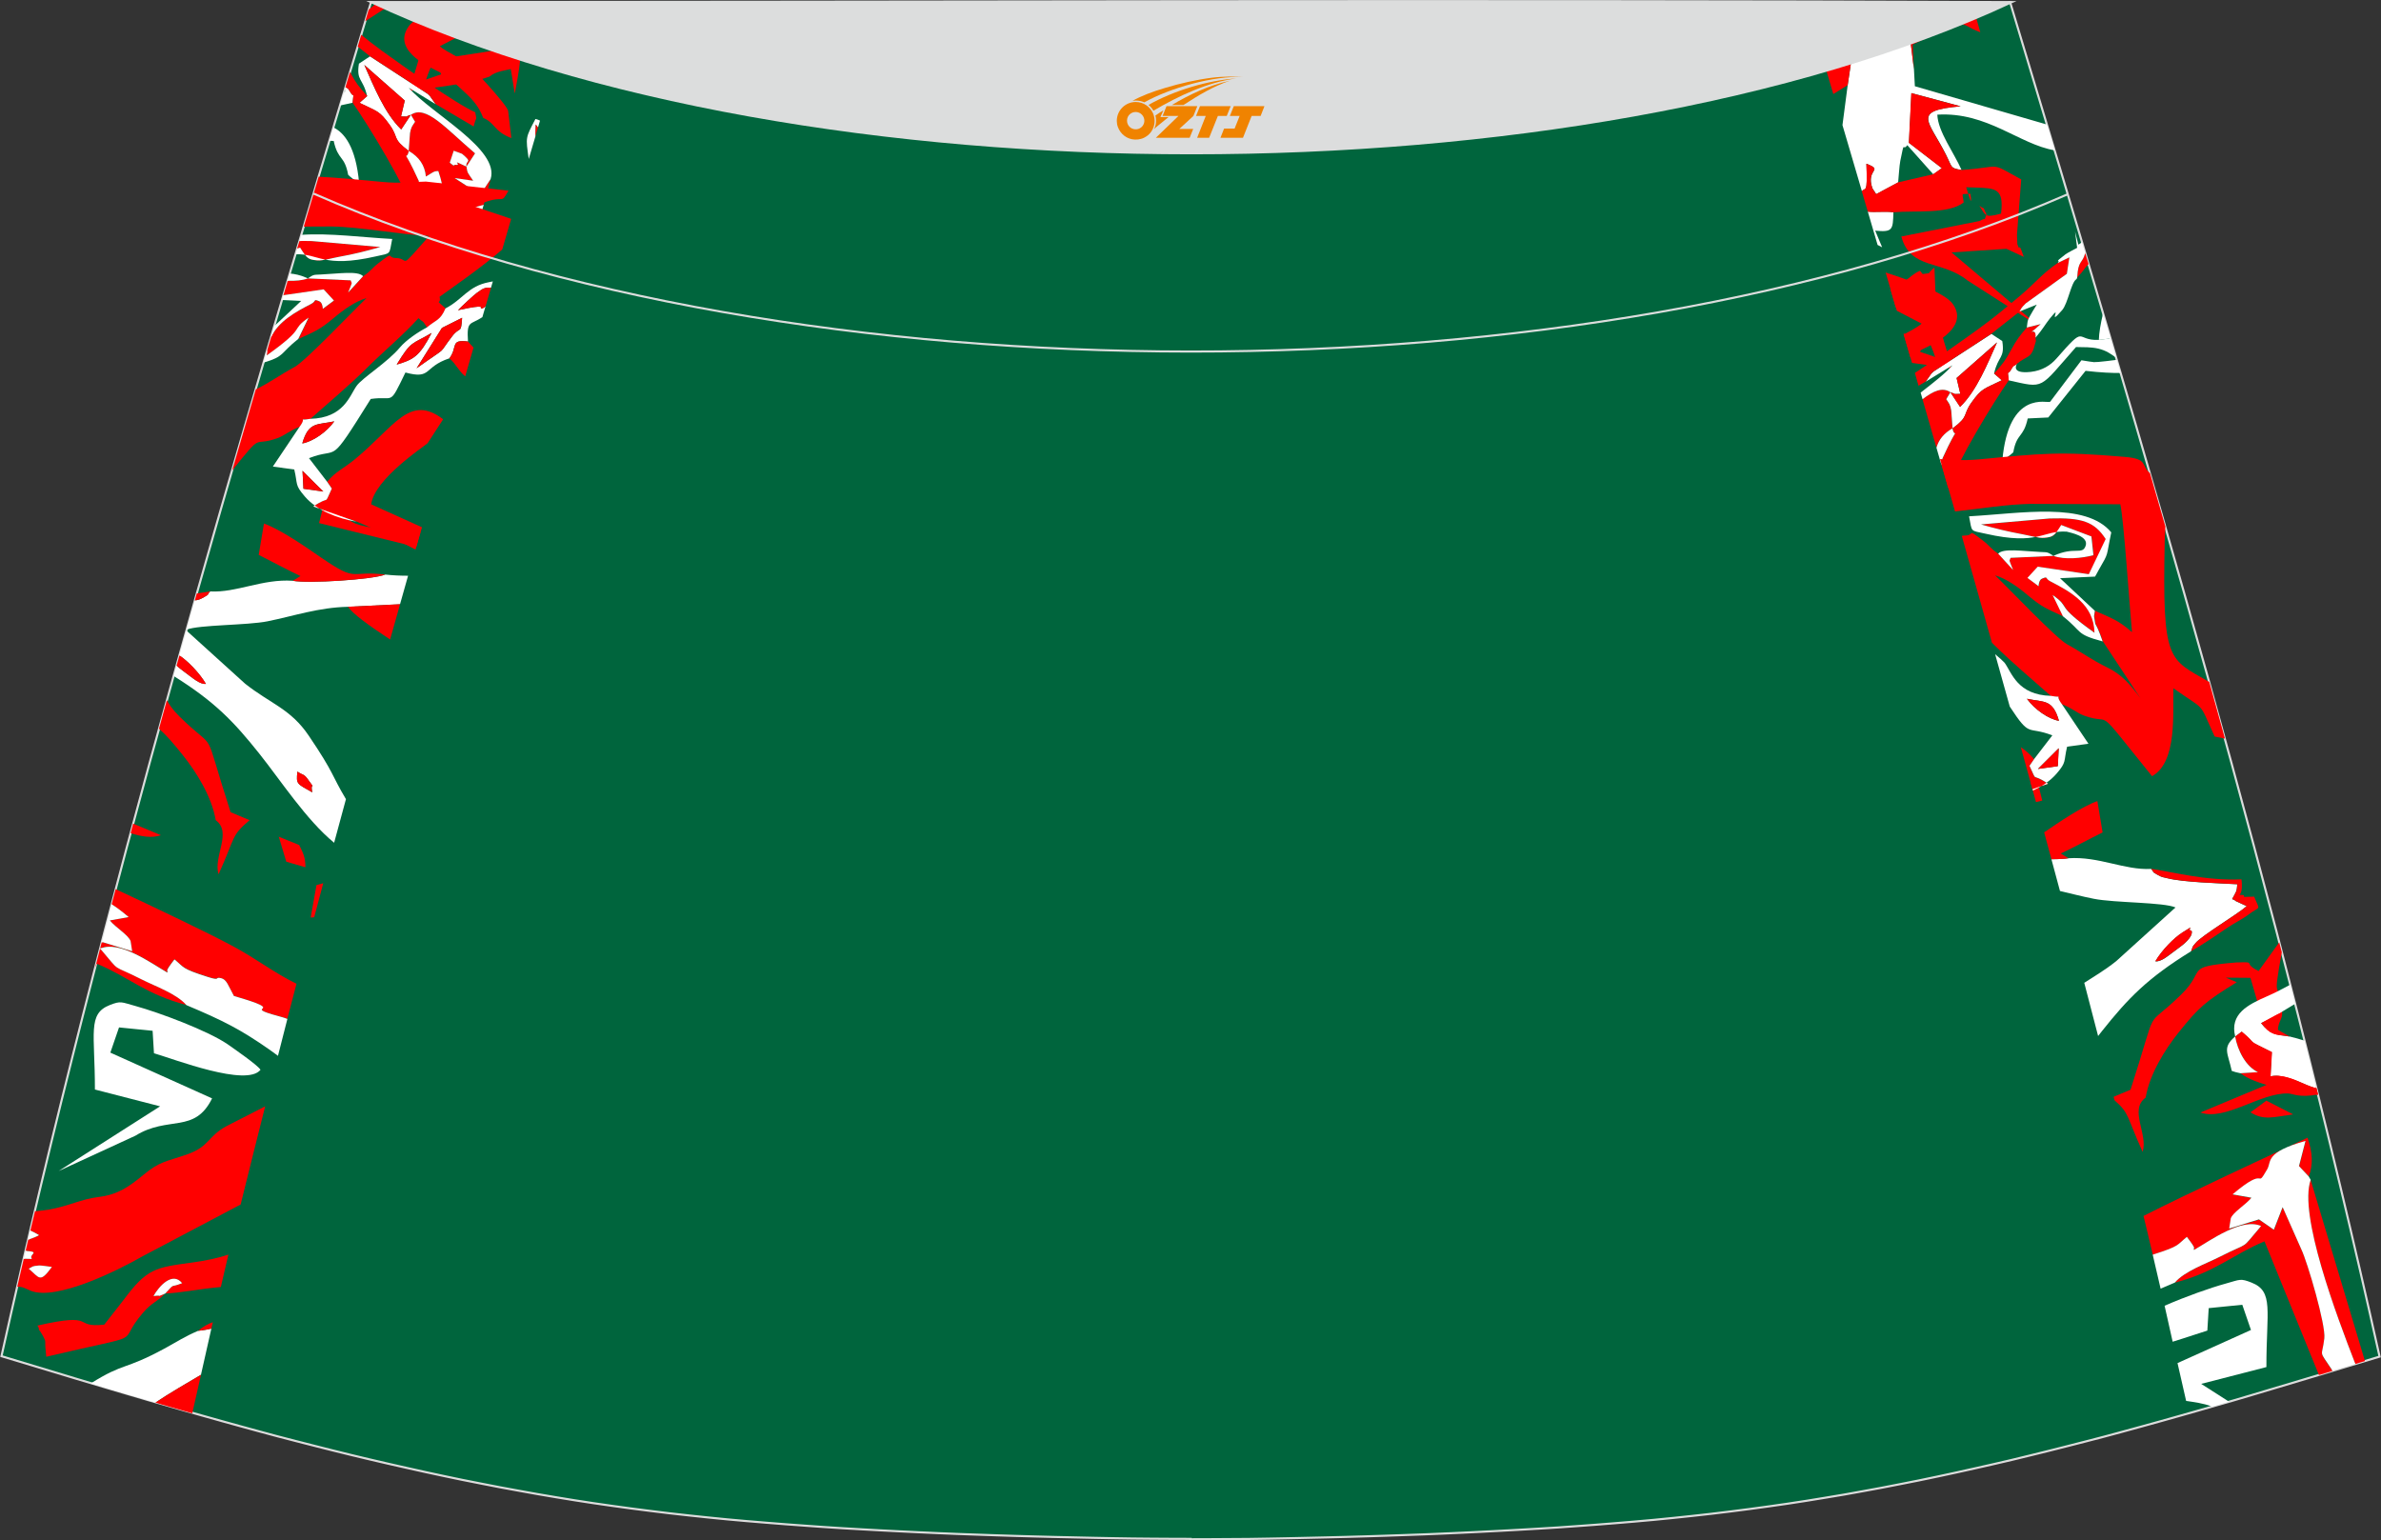 <?xml version="1.0" encoding="utf-8"?>
<!-- Generator: Adobe Illustrator 24.0.0, SVG Export Plug-In . SVG Version: 6.00 Build 0)  -->
<svg xmlns="http://www.w3.org/2000/svg" xmlns:xlink="http://www.w3.org/1999/xlink" version="1.1" id="图层_1" x="0px" y="0px" width="387.08px" height="250.4px" viewBox="0 0 387.08 250.4" enable-background="new 0 0 387.08 250.4" xml:space="preserve">
<rect x="0" y="0" width="387.08" height="250.4" fill="#333333" stroke="none"/>
<g>
	<path fill="#00653D" stroke="#DCDDDD" stroke-width="0.341" stroke-miterlimit="22.926" d="M193.55,250.18L193.55,250.18   l-3.17-0.01l-3.16-0.02l-3.16-0.03l-3.16-0.05l-3.16-0.06l-3.16-0.07l-3.16-0.07l-3.16-0.08l-3.16-0.09l-3.16-0.1l-3.16-0.11   l-3.11-0.11l-3.11-0.13l-3.11-0.14l-3.11-0.15l-3.11-0.16l-3.11-0.17l-3.11-0.18l-3.11-0.2l-3.11-0.22l-3.14-0.23l-3.14-0.25   l-3.14-0.26l-3.13-0.28l-3.13-0.31l-3.13-0.33l-3.13-0.35l-3.11-0.38l-3.11-0.4l-3.07-0.42l-3.06-0.44l-3.06-0.47l-3.06-0.5   l-3.06-0.52l-3.05-0.55l-3.05-0.56l-3.03-0.59l-3.03-0.6l-3.02-0.63l-3.02-0.65l-3.01-0.67l-3.01-0.68l-3.01-0.7l-3.01-0.72   l-3-0.74l-3.01-0.76l-3.01-0.77l-3.01-0.78l-3-0.81l-3-0.82l-3-0.83l-2.99-0.84l-2.99-0.85l-2.99-0.86l-2.99-0.86l-2.99-0.88   l-2.98-0.88l-2.98-0.89l-2.98-0.89l-2.98-0.9l-2.98-0.9l-2.98-0.9l-2.98-0.9C16.79,146.07,38.05,74.25,60.32,0.34   c106.77,29.5,159.7,29.5,266.46,0c22.27,73.91,43.53,145.73,60.07,220.21l-2.98,0.9l-2.98,0.9l-2.98,0.9l-2.98,0.9l-2.98,0.89   l-2.98,0.89l-2.98,0.89l-2.98,0.88l-2.99,0.86l-2.99,0.86l-2.99,0.85l-2.99,0.84l-3,0.83l-3,0.82l-3,0.81l-3.01,0.78l-3.01,0.77   l-3.01,0.76l-3,0.74l-3,0.73l-3.01,0.7l-3.01,0.68l-3.02,0.67l-3.02,0.65l-3.02,0.63l-3.03,0.6l-3.03,0.59l-3.05,0.56l-3.05,0.55   l-3.05,0.51l-3.06,0.5l-3.06,0.47l-3.07,0.44l-3.07,0.42l-3.11,0.4l-3.13,0.38l-3.13,0.35l-3.13,0.33l-3.13,0.31l-3.13,0.28   l-3.13,0.26l-3.14,0.25l-3.14,0.23l-3.11,0.22l-3.11,0.19l-3.11,0.18l-3.11,0.17l-3.11,0.16l-3.11,0.15l-3.11,0.14l-3.11,0.13   l-3.11,0.11l-3.16,0.11l-3.16,0.1l-3.16,0.09l-3.16,0.08l-3.16,0.07l-3.16,0.07l-3.16,0.06l-3.16,0.05l-3.16,0.02l-3.16,0.02   l-3.16,0.01h-0.01L193.55,250.18L193.55,250.18z"/>
	<g>
		<polygon fill="#FF0000" points="63.04,1.08 59.39,3.44 59.94,1.57 61.14,0.57   "/>
		<path fill="#FF0000" d="M83.2,7.77c0.44,1.5,0.9,1.84,0.39,3.32c-1.53,0.41-2.88,0.44-4.01,1.36c-3.23,1.18-9.18,1.82-12.8,2.3    c-0.16-0.94,1.13-4.11,1.44-5.81c0.34-1.81,0.76-4.08,0.98-6.18l1.77,0.48l-0.59,4.71c0.25,2.33-0.5,3.01-1.1,4.97l2.43-0.83    l-0.64-2.44L83.2,7.77L83.2,7.77z M79.94,5.58c-1.74-0.44-3.49-0.9-5.25-1.36c1.34,0.81,2.48,1.72,2.66,1.82l2.32,0.67    C79.82,6.29,79.91,5.91,79.94,5.58z"/>
	</g>
	<path fill="#FFFFFF" d="M66.34,93.6l-1.31,4.64l-8.47,0.41c-4.78,0.1-8.84,1.51-13.08,2.36c-3.3,0.66-11.05,0.55-13.15,1.35   c0.44-1.58,0.89-3.15,1.33-4.72c0.63-0.15,0.69-0.09,1.53-0.57c0.98-0.56,0.33-0.25,0.97-0.92c4.3,0.24,8.47-2.07,13.43-1.73   c2.49,0.48,12.98-0.19,15.04-1.01C63.82,93.54,65.06,93.6,66.34,93.6L66.34,93.6z M30.3,102.5l9.55,8.65   c4.14,3.28,7.39,4.07,10.35,8.46c4.22,6.24,3.64,6.29,6.04,10.31c-0.65,2.36-1.28,4.73-1.92,7.09   c-4.53-3.72-8.68-10.12-12.15-14.47c-4.17-5.24-7.25-8.46-13.95-12.65l0.47-1.68c0.39,0.34,0.77,0.64,1.03,0.83   c1.69,1.24,2.72,2.23,3.75,2.14c-1.01-1.74-2.97-3.75-4.32-4.63C29.54,105.2,29.93,103.85,30.3,102.5L30.3,102.5z M48.36,125.43   c-0.27,2.14-0.03,1.97,2.41,3.39c-0.42-2.07,0.76,0-0.7-2.1C49.36,125.71,49.16,126.06,48.36,125.43z"/>
	<path fill="#FF0000" d="M67.67,88.93l-15.8-3.89l0.9-3.58c5.71,2.49,0.22,4.11,14.03,4.93l1.56,0.11L67.67,88.93z"/>
	<path fill="#FF0000" d="M35.07,133.34c-0.65-3.84-3.13-7.8-5.33-10.55c-1.59-2-2.67-3.24-3.89-4.32c0.43-1.55,0.85-3.09,1.28-4.64   c0.35,0.66,0.89,1.52,2.09,2.7c6.42,6.29,3.46,0.64,8.27,15.51l3.09,1.3c-3.06,2.58-2.22,2.56-5.05,8.8   C34.64,139.22,37.79,135.33,35.07,133.34L35.07,133.34z M21.65,133.9l-0.41,1.55c1.76,0.56,3.44,0.84,4.92,0.33L21.65,133.9z"/>
	<path fill="#FF0000" d="M63.42,103.96c-3.32-2.17-6.09-4.17-6.85-5.32l8.47-0.41C64.5,100.14,63.97,102.04,63.42,103.96z"/>
	<path fill="#FF0000" d="M62.64,93.41c-2.06,0.82-12.55,1.49-15.04,1.01l1.25-0.77c-2.24-1.05-4.4-2.24-6.79-3.44l0.85-5.09   c2.64,0.9,7,3.94,9.34,5.56C58.22,94.77,56.73,92.71,62.64,93.41z"/>
	<path fill="#FF0000" d="M51.08,149.12c-0.19,0.02-0.39,0.05-0.57,0.03l0.94-5.26c0.38-0.1,0.75-0.2,1.1-0.3   C52.06,145.45,51.57,147.29,51.08,149.12z"/>
	<path fill="#FF0000" d="M34.17,96.14c-0.63,0.67,0.01,0.36-0.97,0.92c-0.83,0.49-0.91,0.42-1.53,0.57l0.32-1.14   C32.79,96.36,33.52,96.24,34.17,96.14z"/>
	<path fill="#FF0000" d="M48.64,137.38c0.57,1.18,1.02,1.92,1.01,3.61l-3.11-0.9l-1.22-4.06L48.64,137.38z"/>
	<path fill="#FF0000" d="M29.17,106.56c1.35,0.88,3.31,2.89,4.32,4.63c-1.03,0.09-2.06-0.9-3.75-2.14   c-0.26-0.19-0.65-0.49-1.03-0.83L29.17,106.56z"/>
	<path fill="#FF0000" d="M48.36,125.43c0.8,0.61,1,0.27,1.7,1.28c1.47,2.1,0.28,0.03,0.7,2.1   C48.33,127.41,48.09,127.57,48.36,125.43z"/>
	<path fill="#FF0000" d="M84.36,6.71c0.07,2.32,0.78,0.89-0.67,8.5L82.2,6.15C82.93,6.33,83.64,6.53,84.36,6.71L84.36,6.71z    M76.78,4.77c-2.68-0.69-5.4-1.42-8.15-2.16c-1.02,0.56-1.8,1.11-2.18,1.66c-3.01,4.16,4.23,7.02,4.98,7.44   c1.68,0.94,2.82,2.09,4.13,3.3c1.53,1.42,2.3,2.39,3,4.16c2.01,0.86,1.69,2.17,4.57,3.28l-0.52-4.43   c-0.33-1.22-6.35-7.51-6.36-7.51c-1.43-1.19-3.61-1.99-4.75-2.99L76.78,4.77z"/>
	<path fill="#FFFFFF" d="M55.86,15.15c0.34-0.23,0.32-0.57,0.25-0.82l0.05-0.16c0.25,0.17,0.4,0.1,0.66,0.59   c0.81,1.49,0.67-0.17,0.51,1.94c-0.81,0.18-1.49,0.34-2.07,0.45L55.86,15.15L55.86,15.15z M53.55,22.88l0.65-2.17   c1.78,0.88,3.66,3.17,4.18,9.05c-1-0.65-1.32-0.9-1.78-1.34c-0.59-3.22-1.64-2.26-2.35-5.5L53.55,22.88z"/>
	<path fill="#FF0000" d="M75.83,27.09c-0.16-1.17,1.14-0.52-0.72-2.08l-1.35-0.5l-0.64,1.95c0.92,0.81,0.61,0.3,0.91,0.34   C75.33,26.99,72.88,25.63,75.83,27.09z M75.83,27.09c0.17,1.14,0.18,0.93,1.09,2.3l-3.01-0.43c3.58,2.26,1.82,1.27,3.99,2.99   l1.86-2.83l-1.13,4.19c-2.23,0.57-3.27,0.86-4.92,2.08l0.68,3.22l-0.98-0.51l-0.48-0.48c-0.24-3.07-0.69-7.02-1.67-9.8   c-0.76-0.02-0.86,0.2-2.02,0.89c-0.17-1.84-1.13-3.19-2.8-4.16l0.22-2.92c0.18-1,0.33-1.11,0.82-1.83l-0.68-1.13   c2.44-1.69,5.68,2.24,10.43,6.26L75.83,27.09z"/>
	<path fill="#FFFFFF" d="M66.8,18.67c-1.44,0.44-0.02,0.25-1.61,0.26l0.61-2.58l-6.58-5.8c1.53,3.44,3.27,7.83,6,10.49L66.8,18.67   L66.8,18.67z M60.15,9.16l9.37,6.1c0.13,0.11,0.25,0.23,0.36,0.35l0.93,1.32l-4.36-2.67c3.64,4.21,14.84,10,13.31,14.85l-1.86,2.83   c-2.17-1.72-0.41-0.73-3.99-2.99l3.01,0.43c-0.91-1.36-0.92-1.16-1.09-2.3l1.4-2.15c-4.75-4.03-7.98-7.96-10.43-6.26l0.68,1.13   c-0.48,0.73-0.64,0.83-0.82,1.83l-0.22,2.92c-2.76-2.06-1.56-2.08-3.09-4.22c-1.69-2.38-2.03-2.18-4.92-3.61l1.25-1.1   c-0.66-2.93-1.78-2.4-1.33-5.27L60.15,9.16z"/>
	<path fill="#FF0000" d="M56.9,11.7l0.08,0.16c0.84,1.55,1.3,2.19,2.73,3.75l-1.25,1.1c2.89,1.43,3.23,1.24,4.92,3.61   c1.52,2.14,0.33,2.16,3.09,4.22c-0.4,2.06-1.22-1.34,1.61,4.85l0.45,2.99c0.24,1.02,0.64,2.08,0.73,3.75l-2.01-1.69   c-1.39-4.26-7.35-14.09-9.92-17.73c0.16-2.11,0.3-0.45-0.51-1.94c-0.26-0.5-0.42-0.42-0.66-0.59L56.9,11.7z"/>
	<path fill="#FF0000" d="M58.72,5.66c1.1,0.89,2.22,1.76,3.41,2.63c3.34,2.41,12.07,8.64,15.13,9.96c0.28,1.56,0.19,0.48-0.26,2.31   l-6.17-3.63l-0.93-1.32c-0.11-0.11-0.24-0.23-0.36-0.35l-9.37-6.1l-2.01-1.58L58.72,5.66z"/>
	<path fill="#FFFFFF" d="M72.93,37.61c-1.73-0.42-2.06-0.18-3.68-1.48c-0.09-1.67-0.49-2.73-0.73-3.75l-0.45-2.99   c-2.83-6.19-2.01-2.81-1.61-4.85c1.67,0.97,2.61,2.32,2.78,4.16c1.16-0.68,1.26-0.9,2.02-0.89C72.24,30.59,72.7,34.54,72.93,37.61z   "/>
	<path fill="#FFFFFF" d="M78.64,33.3l-1.49,4.92c0.16-0.08,0.22-0.27,0.45-0.25c0.26,0.02,0.67-0.4,0.83-0.5   c1.32-0.82,0.31-0.36,1.28-0.75l-6.5,6.18l2.15-2.78c-0.95-0.55-0.66-0.19-1.32-0.83c-1.01-0.97-0.19-0.05-0.61-1.19l0.98,0.51   l-0.68-3.22C75.37,34.17,76.41,33.87,78.64,33.3z"/>
	<path fill="#FF0000" d="M66.8,18.67l-1.57,2.38c-2.73-2.66-4.47-7.05-6-10.49l6.58,5.79l-0.61,2.58   C66.77,18.92,65.35,19.11,66.8,18.67z"/>
	<path fill="#FFFFFF" d="M75.83,27.09c-2.96-1.45-0.5-0.1-1.8-0.3c-0.31-0.05,0,0.45-0.91-0.34l0.64-1.95l1.35,0.5   C76.97,26.55,75.66,25.91,75.83,27.09z"/>
	<path fill="#FF0000" d="M50.06,45.26l6.99,0.32c0.17,0.72,0.36-0.05-0.42,1.98l2.43-2.66c1.42-0.99,1.26-1.18,2.48-2.13   c2.72-2.09,1.24-0.85,2.85-0.82c2.35,0.05,0.17,2.3,5.38-3.58c-4.93-0.25-11-1.47-15.9-1.55l-4.48,0.02   c0.81-2.7,1.61-5.41,2.42-8.11c2.92,0.14,5.99,0.44,10.51,0.86c2.73,0.26,4.5-0.02,6.92-0.07l13.43,1.48   c-1.39,2.39-0.45,0.59-4.11,1.97l-1.31,0.64l5.85,1.97l-1.45,4.98c-3.18,2.8-8.76,6.66-10.19,7.69c0.33,1.49-1.02,0.1,1,1.9   c-0.88,1.99-1.48,1.8-3.03,3.1c-0.86-1.39-0.61-0.76-1.39-1.53c-2.52,2.81-5.65,5.36-8.44,8.15c-2.77,2.75-6.27,5.67-9.13,8.22   c-2.28,0.42-0.36-0.55-1.72,1.28c-1.72,0.64-2.41,1.42-3.69,1.88c-4.21,1.49-2.1-1.26-7.31,5.23c1.27-4.39,2.55-8.77,3.83-13.16   c2.52-1.27,3.84-2.31,6.35-3.68c1.76-0.97,9.3-8.92,11.66-11.18c-1.81,0.52-3.76,1.91-5.32,3.23c-2.36,1.99-3.13,2.2-5.74,3.42   l1.68-3.46c-3.16,2.19-0.08,1.35-6.81,6.14c0.01-0.32,0.03-0.64,0.07-0.92l0.59-2.01c1.23-2.63,3.97-4.11,6.5-5.41   c0.97-0.5,0.31-0.89,1.36-0.45c0.43,0.18,0.56,0.83,0.57,1.23l1.81-1.35l-1.67-1.82l-6.55,0.95l0.69-2.35   C47.96,45.69,49.15,45.6,50.06,45.26L50.06,45.26z M48.68,39.18l-0.38,1.25l0.48-0.18c1.13,1.8,1.31,1.94,2.76,2.08   c0.9,0.09,2.51-0.39,3.52-0.57c2.52-0.45,4.46-0.95,6.76-1.6l-11.15-0.97C49.95,39.17,49.29,39.17,48.68,39.18z"/>
	<path fill="#FF0000" d="M67.55,89.35c-2.97-1.55-6.39-3.26-9.59-4.56l-7.02-2.47c2.93-1.97,1.63,0.07,3.01-2.91l-0.75-1.1   c1.35-1.66,2.75-2.2,4.43-3.59c6.56-5.4,8.94-10.73,14.41-6.56l-2.53,3.9c-0.57,0.53-8.62,5.79-9.17,9.93l8.26,3.73L67.55,89.35z"/>
	<path fill="#FFFFFF" d="M87.79,19.61l-0.33,1.13c-0.11-0.17-0.23-0.33-0.35-0.5c-0.02,0.75-0.05,1.39-0.07,1.94l-1.08,3.67   c-0.52-3.64-0.53-3.39,1.09-6.51C87.32,19.4,87.57,19.5,87.79,19.61L87.79,19.61z M80.12,45.75l-0.3,1.02   c-0.94-0.02-1.17,0-2.3,0.84c-0.57,0.43-2.36,2.09-3.07,2.82c4.91-1.09,3.5-0.31,3.74-0.28c0.24,0.02,0.49-0.11,0.74-0.35   l-0.51,1.76c-1.98,1.32-2.57,0.45-2.34,3.96c-2.97-0.38-1.63,0.86-3.02,2.73c-4.3,1.43-2.81,3.48-7.15,2.31   c-2.74,5.65-1.73,3.73-5.64,4.3c-7.09,11.34-4.91,7.63-10.04,9.62l2.96,3.85l0.75,1.1c-1.39,2.98-0.08,0.94-3.01,2.91l7.02,2.47   c-2.96-0.49-6.4-1.77-8.39-4.09c-1.68-1.95-1.13-1.91-1.72-4.39l-3.48-0.48l4.35-6.48c1.35-1.83-0.57-0.86,1.72-1.28   c5.5-0.14,6.4-3.78,7.56-5.38c0.97-1.33,4.99-3.78,7.04-6.24c1-1.19,2.99-2.53,4.36-3.23c1.56-1.32,2.17-1.11,3.03-3.1   c2.81-1.44,3.65-3.63,7.09-4.27L80.12,45.75L80.12,45.75z M67.73,59.87c5.52-3.94,3.19-1.83,5.8-5.22c1.3-1.68,1.43-0.22,1.6-2.99   l-3.28,1.65L67.73,59.87L67.73,59.87z M70.17,54.13c-3.26,1.92-3.26,1.16-5.68,5.14C67.27,58.46,68.23,57.89,70.17,54.13   L70.17,54.13z M49.18,76.54l0.15,2.92l3.23,0.45L49.18,76.54L49.18,76.54z M54.35,68.5c-2.78,0.6-4.18,0.01-5.21,3.59   C50.83,71.81,53.12,70.23,54.35,68.5z"/>
	<path fill="#FFFFFF" d="M50.06,45.26c-0.9,0.34-2.09,0.43-3.28,0.38l0.34-1.17C47.85,44.52,48.81,44.69,50.06,45.26L50.06,45.26z    M48.31,40.43l0.48-0.18c1.13,1.8,1.31,1.94,2.76,2.08c0.9,0.09,2.51-0.39,3.52-0.57c2.52-0.45,4.46-0.95,6.76-1.6l-11.15-0.97   c-0.73-0.02-1.39-0.02-2-0.01l0.3-1c4.58-0.32,10.01,0.42,14.78,0.67c-0.53,2.68-0.1,2.24-2.7,2.84c-8.56,1.94-9.22-0.51-13-0.35   L48.31,40.43L48.31,40.43z M46.07,47.99l6.55-0.95l1.67,1.82l-1.81,1.35c-0.01-0.4-0.14-1.06-0.57-1.23   c-1.06-0.43-0.39-0.05-1.36,0.45c-2.53,1.3-5.26,2.8-6.5,5.41l0.53-1.82l4.39-4.1l-3.14-0.15L46.07,47.99L46.07,47.99z    M43.45,56.85l-0.63,2.11c3.56-1.05,2.61-1.44,5.67-3.86l1.68-3.46c-3.16,2.19-0.08,1.35-6.81,6.14   C43.38,57.46,43.42,57.15,43.45,56.85z"/>
	<path fill="#FF0000" d="M76.08,55.52c0.19,0.19,0.51,0.55,0.9,0.99l-1.35,4.68c-1.26-1.1-1.35-1.85-2.57-2.94   C74.47,56.38,73.12,55.15,76.08,55.52z"/>
	<path fill="#FF0000" d="M87.03,22.18c0.02-0.56,0.05-1.19,0.07-1.94c0.13,0.17,0.25,0.34,0.35,0.5L87.03,22.18z"/>
	<path fill="#FF0000" d="M71.84,53.31l3.28-1.65c-0.17,2.77-0.32,1.31-1.6,2.99c-2.6,3.39-0.27,1.27-5.8,5.22L71.84,53.31z"/>
	<path fill="#FF0000" d="M78.94,49.8c-0.25,0.24-0.5,0.38-0.74,0.35c-0.24-0.02,1.16-0.81-3.74,0.28c0.7-0.74,2.49-2.4,3.07-2.82   c1.13-0.84,1.35-0.86,2.3-0.84L78.94,49.8z"/>
	<path fill="#FFFFFF" d="M59.03,44.9l-2.43,2.66c0.78-2.02,0.6-1.27,0.42-1.98l-6.99-0.32c1.02-0.67,0.95-0.57,2.07-0.63   C55.1,44.49,58.19,43.99,59.03,44.9z"/>
	<path fill="#FF0000" d="M70.17,54.13c-1.95,3.76-2.9,4.33-5.68,5.14C66.91,55.29,66.91,56.06,70.17,54.13z"/>
	<path fill="#FF0000" d="M54.35,68.5c-1.23,1.73-3.52,3.31-5.21,3.59C50.17,68.51,51.57,69.11,54.35,68.5z"/>
	<polygon fill="#FF0000" points="52.56,79.91 49.33,79.46 49.18,76.54  "/>
	<path fill="#FF0000" d="M8.44,205.97c-0.19-0.02-1.85-0.27-2.08-0.25c-1.32,0.15-0.85,0.15-1.7,0.52   C6.46,207.76,6.46,208.65,8.44,205.97L8.44,205.97z M2.81,209.2c0.35-1.52,0.7-3.05,1.06-4.57l1.33,0.03   c-0.6-0.78,1.53-1.13-1.03-1.31l0.42-1.8c0.89-0.32,1.55-0.58,1.78-0.75c-0.51-0.32-1-0.57-1.43-0.74   c0.25-1.05,0.49-2.08,0.74-3.13c0.8-0.09,1.65-0.18,2.2-0.27c3.36-0.59,5.23-1.7,8.14-2.06c3.15-0.39,4.91-1.64,7.31-3.61   c2.65-2.2,3.59-2.1,6.99-3.28c3.82-1.32,3.39-2.99,6.61-4.69l6.18-3.16c-1.35,5.32-2.67,10.64-3.99,15.96l-15.89,8.39   c-4.08,2.34-14.06,7.31-18.25,5.63C4.29,209.55,3.61,209.12,2.81,209.2L2.81,209.2z M15.46,157.38c0.35-1.39,0.72-2.76,1.07-4.15   l0.1-0.07l4.85,1.49l-0.26-1.67c-0.42-1.02-2.35-2.13-3.38-3.34l3.07-0.55c-1.25-1.07-2.13-1.69-2.76-2.07l0.65-2.47   c6.98,3.27,14.81,7,19.06,9.27c3.78,2.02,6.73,4.36,10.34,6.11c-0.5,1.91-1,3.81-1.49,5.71c-0.31-0.13-0.74-0.27-1.35-0.43   c-6.81-1.82,2.19-0.55-7.34-3.3c-0.95-1.74-1.16-2.69-2.09-2.9c-1.16-0.26,0.08,0.51-2.17-0.22c-4.33-1.4-3.75-1.5-5.41-2.85   c-1.77,2.32-0.97,1.58-1.16,2.14c-2.7-1.56-7.76-5.27-10.91-3.89c3.58,4.21,1.51,2.35,6.76,5.02c2.2,1.13,5.66,2.32,7.26,4.17   c-6.63-1.73-9.26-4.49-14.56-6.71L15.46,157.38z"/>
	<path fill="#FFFFFF" d="M18.16,147.02c0.63,0.38,1.51,1.01,2.76,2.07l-3.07,0.55c1.02,1.2,2.96,2.32,3.38,3.34l0.26,1.67   l-4.85-1.49l-0.1,0.07C17.07,151.15,17.62,149.08,18.16,147.02L18.16,147.02z M4.92,200.06c0.44,0.17,0.92,0.42,1.43,0.74   c-0.23,0.17-0.89,0.43-1.78,0.75L4.92,200.06z"/>
	<path fill="#FFFFFF" d="M14.73,224.92c5.57-3.49,5.33-2.07,11.99-5.67c2.09-1.14,3.35-1.99,5.48-2.89c0.91-0.09,1.6-0.23,2.16-0.36   c-0.57,2.5-1.13,5-1.69,7.5c-2.34,1.39-5.06,2.96-7.41,4.52l-1.19-0.35l-2.99-0.88l-2.98-0.88l-2.98-0.89L14.73,224.92z"/>
	<path fill="#FFFFFF" d="M45.19,171.65c-0.48-0.35-0.92-0.68-1.34-0.98c-4.8-3.35-7.6-4.76-13.54-7.26   c-1.59-1.85-5.05-3.05-7.26-4.17c-5.25-2.67-3.18-0.83-6.76-5.02c3.15-1.39,8.21,2.33,10.91,3.89c0.2-0.55-0.61,0.18,1.16-2.14   c1.66,1.35,1.08,1.47,5.41,2.85c2.25,0.72,1.02-0.06,2.17,0.2c0.92,0.22,1.14,1.16,2.09,2.9c9.55,2.75,0.53,1.47,7.34,3.3   c0.6,0.16,1.05,0.31,1.35,0.43C46.21,167.66,45.7,169.64,45.19,171.65z"/>
	<path fill="#FFFFFF" d="M42.35,173.92c-2.25,2.83-13.93-1.7-17.32-2.69l-0.22-3.65l-5.46-0.55l-1.41,4.1l16.54,7.44   c-2.86,5.8-7.08,2.74-12.46,6.06l-12.49,5.75l16.5-10.52l-10.6-2.73c0.01-9.17-1.25-12.3,2.43-13.74c1.8-0.7,1.8-0.49,4.16,0.16   c3.92,1.08,11.68,3.99,14.93,6.18C38.04,170.5,41.93,173.18,42.35,173.92z"/>
	<path fill="#FF0000" d="M26.85,210.3c1.75-1.86,0.64-0.83,2.76-1.69c-1.55-1.93-3.73,0.43-4.66,2.09   C26.93,210.46,24.93,211.03,26.85,210.3L26.85,210.3z M37.13,203.97c-0.41,1.75-0.83,3.51-1.23,5.26   c-0.22,0.02-0.44,0.05-0.68,0.07c-2.88,0.27-5.99,0.91-8.39,0.99c-1.28,1.39-2.1,1.4-3.6,3.15c-4.74,5.51,1.76,3.02-15.71,7.13   l-0.09-0.99c-0.2-1.69,0.15-1.32-0.44-2.39c-0.11-0.17-0.41-0.65-0.45-0.74c-0.05-0.07-0.24-0.22-0.23-0.45   c0-0.25-0.15-0.33-0.24-0.49c9.87-2.25,5.59,0.42,10.88-0.16l3.1-3.96c3.84-5.18,5.15-5.32,11.23-6.14   C33.3,204.97,35.28,204.58,37.13,203.97z"/>
	<path fill="#FF0000" d="M25.26,228.03c2.34-1.57,5.06-3.14,7.41-4.52c-0.4,1.77-0.8,3.55-1.2,5.31l-0.22,0.94l-1.22-0.35   l-2.99-0.86L25.26,228.03L25.26,228.03z M34.36,216c-0.56,0.14-1.26,0.26-2.16,0.36c0.86-0.73,1.67-1.16,2.4-1.4L34.36,216z"/>
	<path fill="#FFFFFF" d="M26.85,210.3c-1.91,0.74,0.09,0.17-1.9,0.4c0.93-1.66,3.11-4.02,4.66-2.09   C27.47,209.47,28.6,208.44,26.85,210.3z"/>
	<path fill="#FFFFFF" d="M8.44,205.97c-1.98,2.68-1.98,1.8-3.78,0.28c0.84-0.39,0.39-0.39,1.7-0.52   C6.58,205.7,8.24,205.94,8.44,205.97z"/>
	<path fill="#FFFFFF" d="M4.16,203.36c2.57,0.17,0.43,0.52,1.03,1.31l-1.33-0.03L4.16,203.36z"/>
	<g>
		<path fill="#FFFFFF" d="M301.26,7.88l-0.88,5.96l-0.85,6.5c1.06,3.59,2.11,7.18,3.17,10.77c0.52-0.77,0.95,0.66,0.73-4.49    c2.93,1.14-0.16,0.78,0.98,4l0.61,0.94l3.56-1.91c0.1-0.91,0.19-2.66,0.35-3.49c0.74-3.69,0.33-1.44,1.14-2.56l4.22,4.73    l1.41-0.98l-5.36-4.13l0.4-8.09l8.01,2.15c-8.08,0.7-5.17,2.31-2.38,7.88c1.07,2.13,0.65,2.15,2.52,2.47    c-1.26-2.86-3.83-6.23-3.94-8.99c8.11-0.49,13.31,4.83,19.08,5.8l-1.25-4.19l-21.48-6.23l-0.15-2.78l-0.51-4.1l-3.74-1.5    c-1.85,0.48-3.69,0.94-5.51,1.4L301.26,7.88L301.26,7.88z M303.65,34.4l1.59,5.42l0.74,0.38l-1.13-2.7    c2.83,0.27,2.89-0.1,2.96-2.99C306.42,34.32,304.8,34.55,303.65,34.4z"/>
		<path fill="#FF0000" d="M314.27,28.33l-5.71,1.32l-3.56,1.91l-0.61-0.94c-1.14-3.22,1.97-2.88-0.98-4    c0.23,5.15-0.2,3.72-0.73,4.49l0.97,3.3c1.15,0.16,2.76-0.08,4.15,0.1c3.66-0.31,8.92,0.34,11.43-1.59    c-0.17-1.73-0.58-1.28,1.09-1.42c0.5,3.08-0.65-1-0.67-1.06l1.51,0.05c3.25,0.11,4.66,0.13,4.15,4.24    c-2.71,0.72-2.44,0.35-3.53-1.28c1.23,0.92,0.31-0.32,1.18,1.42c-0.65,1.42,0.25,0.25-1.14,1.06l-12.72,2.52    c1.48,5.47,6.56,3.77,10.75,7.14L331.41,53l-14.15-11.96l8.92-0.59l2.83,1.31c-1.1-3.19-0.39-0.27-1.05-2.06l-0.06-1.56l0.69-8.97    c-5.42-2.96-2.76-2.03-9.72-1.53c-1.89-0.32-1.45-0.34-2.52-2.47c-2.8-5.57-5.71-7.17,2.38-7.88l-8.01-2.15l-0.4,8.08l5.35,4.11    L314.27,28.33z"/>
		<path fill="#FF0000" d="M298.04,15.29c0.78-0.5,1.57-0.99,2.34-1.45l0.88-5.96c-1.75,0.64-3.27,1.47-4.71,2.36L298.04,15.29z"/>
		<path fill="#FF0000" d="M311.14,11.26l-0.2-4.02c9.68-4.64,6.85-3.56,11-1.99L321,1.92c-4.81,1.31-9.5,2.55-14.1,3.73l3.74,1.5    L311.14,11.26z"/>
		<path fill="#FF0000" d="M310.84,59c2.25,0.34,4.53,0.61,6.26,0.84c0.16-0.94-1.13-4.11-1.44-5.8c-0.36-1.95-0.83-4.46-1.02-6.69    l-0.16-3.86c-1.43,1.16-0.22,0.82-1.91,1.06l-0.43-0.53c-1.03,0.42-1.52,1.02-2.47,1.66c-0.82,0.55-1.61,0.99-2.33,1.38l0.85,2.92    c1.4-0.94,3.35-2.07,4.67-1.85l0.63,4.93c-0.25,2.32,0.5,3.01,1.1,4.97l-2.43-0.83l0.64-2.45l-3.35-0.51L310.84,59z"/>
	</g>
	<g>
		<path fill="#FFFFFF" d="M333.5,139.69c0.47,1.72,0.92,3.43,1.39,5.16c1.85,0.43,3.66,0.91,5.51,1.27    c3.36,0.67,11.39,0.55,13.27,1.41l-9.64,8.73c-1.9,1.51-3.61,2.49-5.19,3.52c0.75,2.88,1.5,5.76,2.25,8.65    c0.2-0.26,0.41-0.53,0.61-0.78c4.28-5.38,7.42-8.63,14.49-12.99c0.39-0.89,0-0.49,0.75-1.36c1.05-1.24,6.68-4.58,8.3-5.98    l-1.9-0.88c0.1-0.09-0.31-0.18-0.47-0.27c0.69-1.3,0.74-1.13,0.84-2.41c-2.88-0.16-8.79-0.31-11.38-0.98    c-0.76-0.19-0.78-0.09-1.67-0.6c-0.98-0.57-0.33-0.25-0.97-0.92c-4.3,0.24-8.47-2.07-13.43-1.73    C335.71,139.63,334.71,139.69,333.5,139.69L333.5,139.69z M354.81,151.6c2.49-1.55,0.45-0.39,1.48-0.27    c0.31,0.98-1.42,2.31-2.15,2.83c-1.69,1.23-2.72,2.23-3.75,2.14C351.42,154.51,353.46,152.43,354.81,151.6z"/>
		<path fill="#FF0000" d="M330.99,130.4l1.02-0.25l-0.9-3.58c-0.4,0.17-0.73,0.34-1.03,0.5L330.99,130.4z"/>
		<path fill="#FF0000" d="M348.82,178.44c0.65-3.84,3.13-7.8,5.32-10.54c3.39-4.24,4.4-5.07,9.49-8.22l-1.78-0.74l4.01,0.03    l4.76,16.5l-12.9,5.4c4.1,1.41,9.73-3.24,14.26-3.1c0.78,0.02,1.78,0.74,4.85,0.16l-0.32-1.27l-2.27,0.48    c-6.31-10.74-3.08-10.46-3.23-12.48c-0.44-6.17-1.7-0.77-0.06-9.84l-0.42-1.61l-3.35,4.65c-2.84-1.38-0.01-1.49-3.64-1.39    c-8.64,0.74-4.73,1.08-8.91,5.18c-6.41,6.29-3.46,0.64-8.27,15.51l-2.75,1.15l0.15,0.57c2.48,2.18,1.9,2.5,4.57,8.39    C349.24,184.32,346.08,180.44,348.82,178.44z"/>
		<path fill="#FF0000" d="M333.5,139.69c1.22,0,2.2-0.05,2.77-0.16l-1.25-0.77c2.24-1.05,4.4-2.25,6.8-3.43l-0.85-5.09    c-2.4,0.82-6.23,3.41-8.65,5.08C332.7,136.75,333.1,138.22,333.5,139.69z"/>
		<path fill="#FF0000" d="M349.71,141.25c0.63,0.67-0.01,0.36,0.97,0.92c0.9,0.52,0.91,0.41,1.67,0.6c2.58,0.66,8.5,0.81,11.38,0.98    c-0.1,1.28-0.15,1.11-0.84,2.41c0.16,0.09,0.57,0.18,0.47,0.27l1.9,0.88c-1.61,1.4-7.25,4.74-8.3,5.98    c-0.75,0.88-0.36,0.48-0.75,1.36c2.01-1.16,4.05-2.58,6.11-3.96c0.69-0.47,2.5-1.45,3.01-1.85c2.22-1.73,2.13-0.56,1.13-3.07    l-1.64,0.05c-0.03-0.09,0.02-0.28-0.07-0.3c-1.61-0.23,0.07,0.82-0.35-2.56C358.54,143.23,353.03,141.7,349.71,141.25z"/>
		<path fill="#FF0000" d="M356.29,151.31c-1.02-0.11,1.01-1.27-1.48,0.27c-1.35,0.84-3.39,2.91-4.42,4.69    c1.02,0.09,2.06-0.91,3.75-2.14C354.87,153.62,356.6,152.29,356.29,151.31z"/>
		<path fill="#FF0000" d="M308.37,50.52l4.02,2.09c-0.7,0.63-1.81,1.16-2.9,1.77l1.08,3.72c0.57-0.47,1.18-0.9,1.89-1.28    c0.75-0.42,7.99-3.28,4.98-7.44c-1.24-1.72-6.36-3.61-10.89-5.08C307.16,46.36,307.77,48.44,308.37,50.52z"/>
		<path fill="#FFFFFF" d="M343.1,55.02l-1.91,0.24c-3.96,0.16-1.86-2.7-6.9,3.06c-0.93,1.06-2.26,1.92-4.15,2.14    c-3.36,0.36-2.25-1.25-2.25-1.33c-0.36,0.4-0.51,0.15-0.84,0.76c-0.8,1.49-0.67-0.17-0.51,1.94c5.94,1.31,4.83,1.52,10.96-5.41    c1.31,0.03,2.43-0.02,3.64,0.26c1.24,0.3,1.97,0.82,2.88,1.47L343.1,55.02L343.1,55.02z M344.13,58.5l0.63,2.14    c-1.43,0.01-3.26-0.07-5.71-0.35l-6.06,7.58l-3.34,0.16c-0.72,3.24-1.77,2.28-2.35,5.5c-0.48,0.44-0.8,0.69-1.78,1.34    c1.03-11.59,7.33-9.25,7.77-9.55l5.09-6.75l1.38,0.22c1.32,0.11-0.34,0.11,1.38,0.05C341.68,58.81,343.16,58.62,344.13,58.5z"/>
		<path fill="#FF0000" d="M312.54,64.9c0.76,2.63,1.52,5.26,2.27,7.89c0.38-1.34,1.26-2.38,2.6-3.15l-0.22-2.91    c-0.18-1-0.34-1.11-0.81-1.83l0.68-1.13C315.82,62.9,314.34,63.53,312.54,64.9z"/>
		<path fill="#FFFFFF" d="M317.08,63.78c1.44,0.44,0.02,0.25,1.61,0.25l-0.61-2.58l6.58-5.79c-1.55,3.44-3.28,7.83-6.01,10.49    L317.08,63.78L317.08,63.78z M312.24,63.83l0.31,1.07c1.8-1.38,3.27-2,4.53-1.13l-0.68,1.13c0.48,0.72,0.64,0.83,0.81,1.83    l0.22,2.92c2.75-2.06,1.56-2.08,3.08-4.22c1.69-2.38,2.03-2.18,4.92-3.61l-1.25-1.1c0.65-2.93,1.78-2.4,1.33-5.27l-1.77-1.17    l-9.37,6.1c-0.13,0.11-0.26,0.23-0.38,0.35l-0.93,1.32l4.36-2.67C316.25,60.72,314.29,62.23,312.24,63.83z"/>
		<path fill="#FF0000" d="M329.49,53.26c-1.15,1.32-1.67,2-2.59,3.71c-0.84,1.55-1.3,2.19-2.72,3.75l1.25,1.1    c-2.89,1.43-3.23,1.24-4.92,3.61c-1.52,2.14-0.33,2.16-3.08,4.22c0.4,2.06,1.22-1.34-1.61,4.86l-0.17,1.13l1.07,3.72    c1.5-4.36,7.33-13.95,9.85-17.53c-0.17-2.11-0.3-0.45,0.51-1.94c0.33-0.6,0.48-0.36,0.84-0.76c1.59-1.35,2.32-0.76,2.91-3.17    c0.34-1.35,0.14,0.13,0.09-1.06c0.22-2.26-2.09,0.47,0.83-2.2L329.49,53.26z"/>
		<path fill="#FF0000" d="M334.53,42.75c-2.56,1.76-3.75,3.33-5.99,5.22c-2.23,1.88-4.36,3.67-6.8,5.43    c-2.19,1.59-6.73,4.83-10.44,7.23l0.6,2.08l1.16-0.68l0.93-1.32c0.11-0.13,0.24-0.23,0.38-0.35l9.37-6.1l4.58-3.61    c0.27-0.43,0.16-0.48,1.03-1.34l6.67-4.8l0.41-2.67L334.53,42.75z"/>
		<path fill="#FF0000" d="M338.69,40.1c-0.09,0.01-0.06,0.01,0.01,0.06L338.69,40.1L338.69,40.1z M338.99,41.12l-0.02,0.1    c-0.43,1.64-1.14,1.06-1.28,3.86c1.25-1.23,1.06-1.4,1.85-2.14L338.99,41.12z"/>
		<path fill="#FFFFFF" d="M334.53,42.75l1.89-0.91l-0.41,2.67l-6.67,4.8c-0.88,0.86-0.76,0.91-1.03,1.34l2.81-1.13    c-0.03,0.07-0.49,0.76-0.68,1.1c-0.92,1.6-0.76,1.31-0.94,2.63l2.25-0.56c-2.92,2.67-0.61-0.07-0.83,2.2    c1.16-1.35,1.58-2.18,2.31-3.09c2.31-2.86-0.65,1.7,2.02-1.39c0.94-1.1,1.45-4.47,2.28-5c0.14-0.09,0.11-0.22,0.16-0.33    c0.15-2.81,0.85-2.23,1.28-3.86l0.02-0.1l-0.28-0.97c-0.08-0.03-0.11-0.03-0.01-0.06l-0.22-0.73l-0.59,0.42l-0.55-2.13l0.34,2.64    c-0.48,0.27-1.49,0.76-1.91,1.07C333.67,42.99,335.09,41.99,334.53,42.75z"/>
		<path fill="#FFFFFF" d="M341.9,50.93c-0.39,1.59-0.67,3.26-0.69,4.33l1.91-0.24L341.9,50.93z"/>
		<path fill="#FFFFFF" d="M315.63,75.63l0.17-1.13c2.83-6.19,2.01-2.81,1.61-4.86c-1.35,0.77-2.23,1.81-2.6,3.15L315.63,75.63z"/>
		<path fill="#FF0000" d="M317.08,63.78l1.57,2.38c2.73-2.66,4.47-7.04,6.01-10.49l-6.58,5.79l0.61,2.58    C317.1,64.01,318.52,64.22,317.08,63.78z"/>
		<path fill="#FF0000" d="M333.83,90.37l-6.98,0.32c-0.17,0.72-0.36-0.05,0.42,1.98l-2.43-2.66c-1.42-0.99-1.26-1.19-2.48-2.13    c-2.72-2.09-1.24-0.85-2.85-0.82c-0.24,0-0.43,0.03-0.58,0.07c1.65,5.79,3.28,11.57,4.9,17.36c0.16,0.16,0.32,0.32,0.48,0.47    c2.77,2.75,6.27,5.67,9.14,8.22c2.28,0.42,0.36-0.55,1.72,1.3c1.72,0.64,2.41,1.42,3.69,1.88c4.98,1.77,1.11-2.42,11,9.83    c4.15-2.31,3.34-10.37,3.47-14.29c5.51,3.88,3.97,1.92,6.71,7.84l1.67,0.34c-0.84-3.07-1.69-6.14-2.55-9.21    c-6.61-3.84-7.66-3.03-7.24-22.97l0.1-2.31c-0.83-2.89-1.66-5.79-2.5-8.67c-1.52-1.3-0.22-2.31-4.09-2.64    c-10.77-0.93-13.5-0.56-23.83,0.41c-2.45,0.23-4.14,0.03-6.21-0.05c0.82,2.84,1.63,5.67,2.44,8.51c4.08-0.44,8.49-1.17,12.24-1.23    l14.63,0.06c0.56,2.35,1.51,16.71,1.9,20.8c-2.11-1.9-3.47-2.35-5.99-3.47l-0.13,0.88c0.34,2.38,0.01,0.15,1.4,4.1l6.11,9.25    c-1.84-2.52-3.26-3.97-5.3-4.97c-2.75-1.34-4.06-2.41-6.68-3.85c-1.76-0.97-9.3-8.92-11.66-11.18c1.81,0.52,3.75,1.91,5.32,3.24    c2.36,1.99,3.13,2.2,5.74,3.42l-1.68-3.46c3.15,2.19,0.08,1.35,6.81,6.14c-0.09-4.56-3.81-6.64-7.16-8.35    c-0.97-0.5-0.31-0.89-1.36-0.45c-0.43,0.18-0.56,0.83-0.57,1.23l-1.81-1.35l1.67-1.82l8.31,1.22l2.74-5.72    c-1.83-2.81-3.82-3.5-9.12-3.34l-11.15,0.97c2.31,0.65,4.24,1.14,6.76,1.6c1.01,0.18,2.63,0.66,3.52,0.57    c1.45-0.15,1.64-0.28,2.76-2.08l4.91,1.86l0.33,3.05C338.48,90.75,335.59,91.04,333.83,90.37z"/>
		<path fill="#FF0000" d="M330.42,128.32l2.53-0.89c-2.93-1.97-1.63,0.07-3.02-2.91l0.75-1.1c-0.69-0.85-1.4-1.41-2.15-1.94    C329.17,123.75,329.8,126.04,330.42,128.32z"/>
		<path fill="#FFFFFF" d="M324.35,106.36c0.8,2.84,1.58,5.67,2.38,8.51c3.41,5.22,2.75,3.07,6.92,4.68l-2.96,3.85l-0.75,1.1    c1.4,2.98,0.08,0.94,3.02,2.91l-2.53,0.89l0.06,0.22c1.48-0.68,2.84-1.58,3.84-2.74c1.68-1.95,1.13-1.91,1.72-4.39l3.47-0.48    l-4.35-6.48c-1.35-1.83,0.57-0.86-1.72-1.3c-5.5-0.14-6.4-3.78-7.56-5.38C325.58,107.42,325.03,106.92,324.35,106.36    L324.35,106.36z M334.69,121.64l-0.16,2.92l-3.23,0.45L334.69,121.64L334.69,121.64z M329.52,113.6c2.78,0.6,4.18,0.01,5.21,3.59    C333.05,116.92,330.75,115.33,329.52,113.6z"/>
		<path fill="#FFFFFF" d="M333.83,90.37c1.77,0.67,4.66,0.38,6.5-0.11L340,87.21l-4.91-1.86c-1.13,1.8-1.31,1.94-2.76,2.08    c-0.9,0.09-2.51-0.39-3.52-0.57c-2.52-0.47-4.46-0.95-6.76-1.6l11.15-0.97c5.3-0.16,7.29,0.53,9.12,3.34l-2.74,5.72l-8.31-1.22    l-1.67,1.82l1.81,1.35c0.01-0.4,0.14-1.06,0.57-1.23c1.05-0.43,0.39-0.05,1.36,0.45c3.35,1.72,7.07,3.78,7.16,8.35    c-6.72-4.78-3.65-3.93-6.81-6.14l1.68,3.46c3.27,2.59,1.97,2.88,6.46,4.09c-1.38-3.96-1.06-1.73-1.4-4.1l0.13-0.88l-5.66-5.3    l5.69-0.26c0.26-0.43,0.42-0.76,0.65-1.17c1.68-2.91,1.11-1.88,1.99-6.02c-4.16-5.02-14.71-3.07-23.12-2.61    c0.53,2.68,0.1,2.24,2.7,2.83c8.68,1.97,9.24-0.59,13.17-0.34c0.65,0.18,3.67,0.73,3.07,2.34    C338.51,90.28,337.25,88.79,333.83,90.37z"/>
		<path fill="#FFFFFF" d="M324.84,90.01l2.43,2.66c-0.78-2.02-0.59-1.26-0.42-1.98l6.98-0.32c-1.02-0.67-0.97-0.57-2.08-0.63    C328.77,89.6,325.68,89.09,324.84,90.01z"/>
		<path fill="#FF0000" d="M329.52,113.6c1.23,1.73,3.52,3.31,5.21,3.59C333.71,113.61,332.31,114.2,329.52,113.6z"/>
		<polygon fill="#FF0000" points="331.32,125.01 334.55,124.56 334.69,121.64   "/>
	</g>
	<path fill="#FF0000" d="M379.19,222.87l-1.26,0.39l-0.94,0.28l-8.85-21.73c-5.3,2.22-7.93,4.98-14.56,6.71   c1.59-1.85,5.05-3.05,7.26-4.17c5.24-2.67,3.18-0.83,6.76-5.02c-3.15-1.39-8.21,2.33-10.91,3.89c-0.2-0.55,0.61,0.19-1.16-2.13   c-1.66,1.35-1.08,1.47-5.41,2.85l-0.14,0.05c-0.4-1.67-0.8-3.34-1.19-5l-0.32-1.31c7.38-3.75,20.21-9.68,26.67-12.72   c0.83,2.49,0.93,4.33,0.2,6.31l-1.57-1.68l1.06-4.09c-6.68,1.88-5.49,3.34-6.23,4.63c-2.02,3.48,0.22-0.89-5.63,4.08l3.07,0.55   c-1.02,1.2-2.96,2.32-3.36,3.34l-0.26,1.67l4.84-1.49l2.42,1.68l1.43-3.67l3.03,6.84c1.03,2.15,4,12.34,3.75,14.48   C377.47,220.94,376.84,219.28,379.19,222.87z"/>
	<path fill="#FF0000" d="M384.47,221.27l-8.83-29.45c-1.99,5.65,4.22,22.07,7.26,29.93l0.98-0.3L384.47,221.27z"/>
	<path fill="#FFFFFF" d="M374.66,169.19c-0.8-0.25-1.59-0.49-2.42-0.68c-2.58-0.33-3.11-0.28-4.65-2.17l2.92-1.57   c0.91-0.55,1.76-1.07,2.61-1.58l-0.8-3.1c-1.22,0.66-2.45,1.31-3.76,1.88c-3.1,1.36-6.11,2.84-5.18,6.56l1.03-0.8   c2.86,2.41,0.26,1.02,4.91,3.33l-0.22,3.94c1.67-0.42,3.82,0.48,5.26,1.13c1.05,0.47,1.68,0.68,2.2,0.8   C375.94,174.34,375.3,171.77,374.66,169.19z"/>
	<path fill="#FFFFFF" d="M382.91,221.74c-3.05-7.85-9.25-24.29-7.26-29.93l-0.33-0.56l-1.57-1.68l1.06-4.09   c-6.68,1.88-5.49,3.34-6.23,4.61c-2.02,3.48,0.22-0.88-5.63,4.08l3.07,0.55c-1.02,1.22-2.96,2.32-3.36,3.34l-0.26,1.67l4.84-1.49   l2.42,1.68l1.43-3.67l3.03,6.84c1.03,2.15,4,12.34,3.75,14.48c-0.39,3.33-1.03,1.67,1.33,5.26l1.7-0.51L382.91,221.74z"/>
	<path fill="#FFFFFF" d="M351.25,209.5c0.73-0.32,1.49-0.64,2.32-0.99c1.59-1.85,5.05-3.05,7.26-4.17c5.24-2.67,3.18-0.83,6.76-5.02   c-3.15-1.39-8.21,2.33-10.91,3.89c-0.2-0.55,0.61,0.19-1.16-2.13c-1.66,1.35-1.08,1.47-5.41,2.85l-0.14,0.05   C350.4,205.81,350.82,207.65,351.25,209.5z"/>
	<path fill="#FFFFFF" d="M353.21,218.13c2.38-0.73,4.48-1.47,5.64-1.81l0.22-3.65l5.46-0.55l1.41,4.1L354,221.6   c0.47,2.06,0.93,4.1,1.4,6.15c1.31,0.2,2.72,0.36,4.24,0.92l0.41-0.11l2.33-0.68l-4.53-2.9l10.6-2.73   c-0.01-9.17,1.25-12.3-2.43-13.74c-1.8-0.7-1.8-0.5-4.16,0.16c-2.48,0.68-6.51,2.1-9.96,3.61   C352.33,214.23,352.78,216.19,353.21,218.13z"/>
	<path fill="#FF0000" d="M363.38,168.51c0.38,2.19,1.68,4.86,3.71,5.79l-2.85,0.18c2.53,1.95,7.59,2.69,12.62,3.51l-0.26-1.08   c-0.53-0.13-1.16-0.33-2.2-0.8c-1.44-0.64-3.59-1.53-5.26-1.13l0.22-3.94c-4.65-2.32-2.03-0.93-4.91-3.33L363.38,168.51z"/>
	<polygon fill="#FF0000" points="377.74,181.58 377.7,181.56 377.76,181.68  "/>
	<path fill="#FFFFFF" d="M364.23,174.48l2.85-0.18c-2.01-0.92-3.33-3.59-3.71-5.79c-2.14,1.82-1.19,2.63-0.55,5.59   C363.4,174.29,363.37,174.3,364.23,174.48z"/>
	<path fill="#FF0000" d="M365.86,180.83c2.13,1.38,3.77,0.76,6.94,0.34l-4.36-2.23L365.86,180.83z"/>
	<path fill="#FF0000" d="M372.23,168.51l-3.07-1.74l1.35-2l-2.92,1.57C369.12,168.22,369.65,168.18,372.23,168.51z"/>
	<path fill="none" stroke="#DCDDDD" stroke-width="0.341" stroke-miterlimit="22.926" d="M336.15,31.58   c-78.19,34.13-207.09,34.1-285.18-0.11"/>
	<path fill="#DCDDDD" stroke="#DCDDDD" stroke-width="0.341" stroke-miterlimit="22.926" d="M327.07,0.34   c-70.39,32.77-196.37,32.77-266.76,0C149.24,0.31,238.14,0,327.07,0.34z"/>
	
</g>
<g id="图层_x0020_1">
	<path fill="#F08300" d="M181.74,20.66c0.416,1.136,1.472,1.984,2.752,2.032c0.144,0,0.304,0,0.448-0.016h0.016   c0.016,0,0.064,0,0.128-0.016c0.032,0,0.048-0.016,0.08-0.016c0.064-0.016,0.144-0.032,0.224-0.048c0.016,0,0.016,0,0.032,0   c0.192-0.048,0.4-0.112,0.576-0.208c0.192-0.096,0.4-0.224,0.608-0.384c0.672-0.56,1.104-1.408,1.104-2.352   c0-0.224-0.032-0.448-0.08-0.672l0,0C187.58,18.78,187.53,18.61,187.45,18.43C186.98,17.34,185.9,16.58,184.63,16.58C182.94,16.58,181.56,17.95,181.56,19.65C181.56,20,181.62,20.34,181.74,20.66L181.74,20.66L181.74,20.66z M186.04,19.68L186.04,19.68C186.01,20.46,185.35,21.06,184.57,21.02C183.78,20.99,183.19,20.34,183.22,19.55c0.032-0.784,0.688-1.376,1.472-1.344   C185.46,18.24,186.07,18.91,186.04,19.68L186.04,19.68z"/>
	<polygon fill="#F08300" points="200.07,17.26 ,199.43,18.85 ,197.99,18.85 ,196.57,22.4 ,194.62,22.4 ,196.02,18.85 ,194.44,18.85    ,195.08,17.26"/>
	<path fill="#F08300" d="M202.04,12.53c-1.008-0.096-3.024-0.144-5.056,0.112c-2.416,0.304-5.152,0.912-7.616,1.664   C187.32,14.91,185.45,15.63,184.1,16.4C184.3,16.37,184.49,16.35,184.68,16.35c0.48,0,0.944,0.112,1.36,0.288   C190.14,14.32,197.34,12.27,202.04,12.53L202.04,12.53L202.04,12.53z"/>
	<path fill="#F08300" d="M187.51,18c4-2.368,8.88-4.672,13.488-5.248c-4.608,0.288-10.224,2-14.288,4.304   C187.03,17.31,187.3,17.63,187.51,18C187.51,18,187.51,18,187.51,18z"/>
	<polygon fill="#F08300" points="205.56,17.26 ,204.94,18.85 ,203.48,18.85 ,202.07,22.4 ,201.61,22.4 ,200.1,22.4 ,198.41,22.4    ,199,20.9 ,200.71,20.9 ,201.53,18.85 ,199.94,18.85 ,200.58,17.26"/>
	<polygon fill="#F08300" points="194.65,17.26 ,194.01,18.85 ,191.72,20.96 ,193.98,20.96 ,193.4,22.4 ,187.91,22.4 ,191.58,18.85    ,189,18.85 ,189.64,17.26"/>
	<path fill="#F08300" d="M199.93,13.12c-3.376,0.752-6.464,2.192-9.424,3.952h1.888C194.82,15.5,197.16,14.07,199.93,13.12z    M189.13,17.94C188.5,18.32,188.44,18.37,187.83,18.78c0.064,0.256,0.112,0.544,0.112,0.816c0,0.496-0.112,0.976-0.32,1.392   c0.176-0.16,0.32-0.304,0.432-0.4c0.272-0.24,0.768-0.64,1.6-1.296l0.32-0.256H188.65l0,0L189.13,17.94L189.13,17.94L189.13,17.94z"/>
</g>
</svg>
